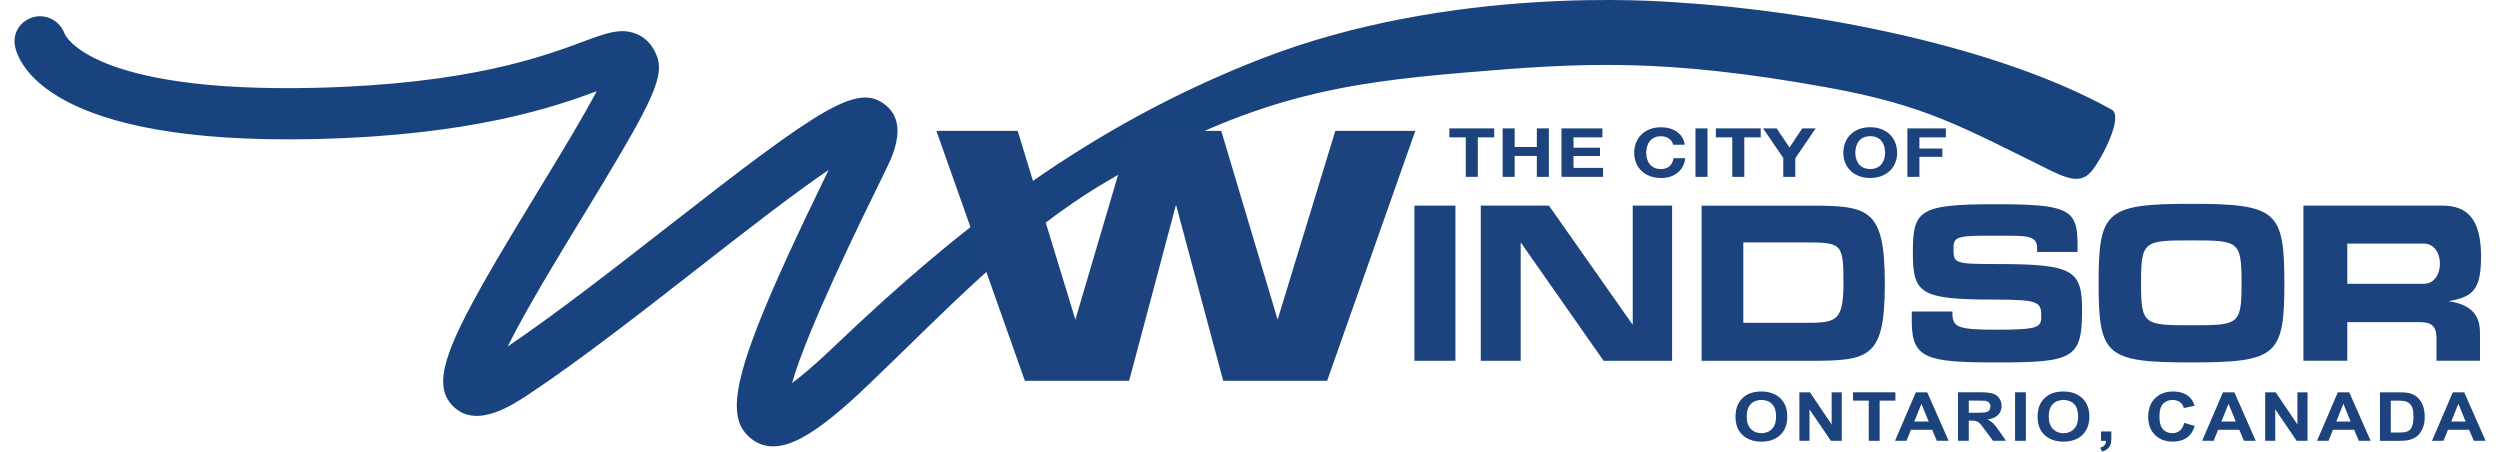 <?xml version="1.0" encoding="UTF-8"?>
<svg id="Layer_1" data-name="Layer 1" xmlns="http://www.w3.org/2000/svg" viewBox="0 0 387.534 70">
  <defs>
    <style>
      .cls-1 {
        fill: #c6c8ca;
      }

      .cls-1, .cls-2, .cls-3, .cls-4 {
        stroke-width: 0px;
      }

      .cls-2 {
        fill: #19437f;
      }

      .cls-3 {
        fill: #1c437d;
      }

      .cls-4 {
        fill: #1c4177;
      }
    </style>
  </defs>
  <path class="cls-2" d="M195.456,9.132c-26.225,10.209-46.242,25.555-66.211,44.637-2.929,2.796-4.995,4.513-6.465,5.615,2.221-7.921,10.365-24.553,13.797-31.551l.73-1.496c.646-1.32,1.82-3.717,1.82-6.036,0-1.465-.467-2.9-1.84-4.006-4.324-3.487-9.874.199-33.847,18.904-8.528,6.653-17.297,13.473-24.747,18.515,2.846-5.736,8.102-14.358,11.676-20.218,8.763-14.363,11.78-19.698,11.78-23.034,0-.626-.104-1.179-.297-1.708-.739-2.018-2.033-2.968-2.988-3.405-2.461-1.132-4.833-.25-8.421,1.087-6.222,2.316-17.8,6.626-41.647,7.179C13.99,14.421,10.1,5.399,10.063,5.308l.081.314c-.529-2.085-2.646-3.483-4.753-3.019-2.104.465-3.479,2.406-3.075,4.516.499,2.581,5.09,15.398,46.661,14.435,24.315-.564,37.09-5.028,43.517-7.409-2.147,4.088-5.913,10.269-8.935,15.225-10.077,16.519-14.862,24.883-14.862,29.754,0,1.651.548,2.902,1.628,3.935,3.575,3.416,9.067-.237,11.708-1.989,7.915-5.259,17.273-12.559,26.318-19.616,6.475-5.054,14.55-11.356,20.095-15.107-9.987,20.49-14.233,30.898-14.233,36.529,0,2.54.857,4.13,2.417,5.268,4.294,3.124,10.12-.992,18.132-8.646,11.651-11.128,22.749-23.109,36.752-31.343,22.45-13.195,36.489-15.301,55.841-16.93,17.76-1.499,30.422-2.273,55.908,2.334,15.264,2.759,20.79,6.075,34.765,12.947,3.284,1.615,4.865,1.638,6.267-.053,1.399-1.691,4.967-8.386,3.045-9.456C309.44,7.036,281.213,1.694,259.722.355c-2.723-.17-34.754-2.715-64.265,8.777"/>
  <path class="cls-3" d="M205.721,59.029h-16.107l-7.318-27.293-7.266,27.293h-16.159l-13.72-38.745h12.602l8.944,29.259,8.638-29.259h13.974l8.74,29.259,8.943-29.259h12.398l-13.668,38.745Z"/>
  <path class="cls-3" d="M219.256,31.873h6.355v24.053h-6.355v-24.053Z"/>
  <path class="cls-3" d="M248.579,55.926l-12.85-18.352v18.352h-6.188v-24.053h10.566l12.987,18.477v-18.477h6.105v24.053h-10.62Z"/>
  <g>
    <path class="cls-3" d="M280.577,55.93h-16.808v-24.053h16.808c9.087,0,11.595.438,11.595,12.059,0,11.556-2.341,11.994-11.595,11.994M279.825,37.577h-9.589v12.465h9.589c4.793,0,5.936-.158,5.936-6.232s-.278-6.232-5.936-6.232"/>
    <path class="cls-3" d="M309.396,56.181c-10.565,0-12.99-.563-13.045-6.138v-1.755h6.299v.377c.056,2.067.864,2.443,6.856,2.443,6.607,0,6.969-.376,6.913-2.224,0-2.067-.529-2.443-7.08-2.443-11.595,0-12.821-.846-12.821-7.204,0-6.608.808-7.578,12.738-7.578,11.205,0,12.739.72,12.793,5.981v1.41h-6.271v-.626c0-2.067-1.951-1.879-6.522-1.879-6.215-.062-6.439.188-6.439,2.13,0,2.161.278,2.255,6.745,2.255,11.874,0,13.24.939,13.184,7.359,0,7.392-1.589,7.893-13.351,7.893"/>
    <path class="cls-3" d="M339.696,56.181c-13.24,0-14.383-1.033-14.383-12.245s1.087-12.34,14.383-12.34,14.411,1.159,14.411,12.34-1.2,12.245-14.411,12.245M339.696,37.265c-7.36,0-7.805.062-7.805,6.608,0,6.482.445,6.546,7.805,6.546s7.776-.064,7.776-6.546c0-6.545-.447-6.608-7.776-6.608"/>
    <path class="cls-3" d="M379.553,46.684c3.317.501,4.878,1.973,4.878,4.885v4.354h-6.745v-3.539c0-1.786-.753-2.443-2.509-2.443h-11.316v5.981h-6.802v-24.053h21.492c4.041,0,5.992,2.224,6.048,7.736,0,5.074-1.031,6.42-5.045,7.078M375.734,37.759h-11.873v6.232h11.873c3.318,0,3.318-6.232,0-6.232"/>
  </g>
  <path class="cls-3" d="M227.214,21.291h-2.543v-1.389h6.952v1.389h-2.543v6.123h-1.866v-6.123Z"/>
  <path class="cls-3" d="M232.928,19.903h1.866v2.883h3.435v-2.883h1.865v7.511h-1.865v-3.24h-3.435v3.24h-1.866v-7.511Z"/>
  <path class="cls-3" d="M242.05,19.903h6.347v1.389h-4.48v1.609h4.111v1.283h-4.111v1.842h4.576v1.388h-6.442v-7.511Z"/>
  <path class="cls-3" d="M259.349,22.432c-.119-.747-.927-1.315-1.854-1.315-1.676,0-2.305,1.263-2.305,2.578,0,1.252.629,2.514,2.305,2.514,1.142,0,1.783-.694,1.925-1.684h1.806c-.19,1.873-1.651,3.072-3.731,3.072-2.626,0-4.171-1.736-4.171-3.903,0-2.23,1.545-3.967,4.171-3.967,1.866,0,3.435.969,3.66,2.704h-1.806Z"/>
  <path class="cls-3" d="M262.822,19.903h1.866v7.511h-1.866v-7.511Z"/>
  <path class="cls-3" d="M268.526,21.291h-2.544v-1.389h6.952v1.389h-2.543v6.123h-1.865v-6.123Z"/>
  <path class="cls-3" d="M276.431,24.49l-3.126-4.587h2.104l1.985,2.967,1.972-2.967h2.081l-3.15,4.629v2.883h-1.866v-2.924Z"/>
  <path class="cls-3" d="M289.909,19.72c2.626,0,4.172,1.736,4.172,3.967,0,2.167-1.546,3.903-4.172,3.903s-4.171-1.736-4.171-3.903c0-2.23,1.545-3.967,4.171-3.967M289.909,26.201c1.677,0,2.306-1.262,2.306-2.514,0-1.315-.629-2.578-2.306-2.578s-2.305,1.262-2.305,2.578c0,1.252.63,2.514,2.305,2.514"/>
  <path class="cls-3" d="M295.669,19.903h5.966v1.389h-4.1v1.736h3.552v1.283h-3.552v3.104h-1.866v-7.511Z"/>
  <path class="cls-1" d="M269.036,64.62c0-.764.126-1.405.378-1.924.187-.381.443-.724.769-1.028.324-.303.68-.529,1.067-.675.514-.198,1.107-.297,1.78-.297,1.216,0,2.19.343,2.92,1.028.73.685,1.095,1.638,1.095,2.859,0,1.21-.362,2.157-1.087,2.841-.725.684-1.694,1.026-2.906,1.026-1.228,0-2.204-.341-2.929-1.021-.724-.68-1.087-1.618-1.087-2.811M270.754,64.569c0,.849.217,1.493.648,1.93.431.438.981.658,1.645.658s1.21-.217,1.636-.652c.426-.434.639-1.087.639-1.956,0-.859-.207-1.5-.622-1.923-.414-.423-.966-.634-1.653-.634s-1.24.214-1.661.642-.632,1.073-.632,1.936"/>
  <path class="cls-1" d="M278.939,68.322v-7.498h1.622l3.379,5.007v-5.007h1.549v7.498h-1.672l-3.329-4.889v4.889h-1.549Z"/>
  <path class="cls-1" d="M289.69,68.322v-6.23h-2.45v-1.268h6.562v1.268h-2.444v6.23h-1.667Z"/>
  <path class="cls-1" d="M302.05,68.322h-1.813l-.721-1.703h-3.3l-.682,1.703h-1.768l3.215-7.498h1.763l3.306,7.498ZM298.981,65.356l-1.138-2.782-1.116,2.782h2.254Z"/>
  <path class="cls-1" d="M303.513,68.32v-7.498h3.509c.882,0,1.523.068,1.923.202.4.135.721.374.961.719.24.344.36.737.36,1.181,0,.562-.182,1.028-.546,1.394-.366.367-.909.597-1.634.693.361.191.659.4.893.629.234.228.55.634.949,1.217l1.008,1.463h-1.994l-1.205-1.632c-.428-.583-.721-.951-.879-1.102s-.325-.256-.502-.312c-.176-.056-.456-.085-.839-.085h-.338v3.131h-1.667ZM305.18,63.993h1.234c.8,0,1.299-.031,1.498-.092.198-.062.354-.167.467-.317.113-.151.17-.338.17-.563,0-.252-.075-.456-.223-.611s-.358-.253-.628-.295c-.136-.016-.541-.025-1.217-.025h-1.301v1.903Z"/>
  <path class="cls-1" d="M312.367,60.824h1.667v7.498h-1.667v-7.498Z"/>
  <g>
    <path class="cls-1" d="M315.86,64.62c0-.764.127-1.405.378-1.924.187-.381.444-.724.769-1.028.324-.303.68-.529,1.067-.675.515-.198,1.108-.297,1.78-.297,1.217,0,2.19.343,2.921,1.028.73.685,1.095,1.638,1.095,2.859,0,1.21-.362,2.157-1.087,2.841-.724.684-1.694,1.026-2.906,1.026-1.229,0-2.204-.341-2.929-1.021-.725-.68-1.087-1.618-1.087-2.811M317.577,64.569c0,.849.216,1.493.648,1.93.431.438.98.658,1.645.658s1.21-.217,1.636-.652c.426-.434.639-1.087.639-1.956,0-.859-.207-1.5-.622-1.923s-.966-.634-1.653-.634-1.241.214-1.661.642c-.42.428-.632,1.073-.632,1.936"/>
    <path class="cls-1" d="M325.694,66.89h1.582v1.028c0,.416-.039.743-.118.984-.079.24-.228.456-.448.647-.219.191-.498.341-.836.45l-.31-.594c.319-.095.547-.226.681-.393.136-.167.208-.396.215-.685h-.766v-1.437Z"/>
    <path class="cls-1" d="M338.587,65.565l1.616.465c-.248.819-.659,1.426-1.236,1.824-.577.397-1.307.595-2.195.595-1.096,0-1.997-.34-2.703-1.02-.705-.68-1.058-1.611-1.058-2.791,0-1.248.354-2.217,1.064-2.907.71-.691,1.642-1.036,2.799-1.036,1.01,0,1.831.271,2.462.814.376.321.657.781.845,1.381l-1.65.358c-.098-.389-.302-.696-.611-.921-.31-.225-.686-.337-1.13-.337-.612,0-1.108.199-1.489.598-.382.399-.572,1.046-.572,1.939,0,.948.187,1.623.563,2.025.375.403.864.604,1.464.604.443,0,.824-.128,1.144-.384.319-.256.548-.658.687-1.207"/>
  </g>
  <path class="cls-1" d="M349.659,68.322h-1.814l-.72-1.703h-3.301l-.681,1.703h-1.768l3.216-7.498h1.762l3.306,7.498ZM346.589,65.356l-1.138-2.782-1.115,2.782h2.253Z"/>
  <path class="cls-1" d="M351.14,68.322v-7.498h1.622l3.379,5.007v-5.007h1.549v7.498h-1.672l-3.329-4.889v4.889h-1.549Z"/>
  <path class="cls-1" d="M367.468,68.322h-1.814l-.72-1.703h-3.3l-.682,1.703h-1.768l3.216-7.498h1.762l3.306,7.498ZM364.398,65.356l-1.138-2.782-1.115,2.782h2.253Z"/>
  <path class="cls-1" d="M368.93,60.825h3.046c.687,0,1.211.048,1.572.143.484.13.899.36,1.245.691.346.331.608.736.788,1.215.181.479.271,1.07.271,1.773,0,.617-.084,1.149-.254,1.595-.206.546-.502.988-.884,1.325-.289.256-.68.456-1.171.599-.368.106-.86.159-1.476.159h-3.137v-7.498ZM370.597,62.094v4.967h1.245c.465,0,.801-.024,1.008-.072.27-.062.495-.165.673-.312s.324-.387.437-.723.169-.794.169-1.373-.056-1.025-.169-1.335-.27-.552-.473-.726-.46-.292-.772-.353c-.233-.048-.69-.072-1.369-.072h-.749Z"/>
  <path class="cls-1" d="M385.288,68.322h-1.814l-.72-1.703h-3.301l-.681,1.703h-1.768l3.216-7.498h1.762l3.306,7.498ZM382.219,65.356l-1.138-2.782-1.115,2.782h2.253Z"/>
  <path class="cls-3" d="M269.036,64.62c0-.764.126-1.405.378-1.924.187-.381.443-.724.769-1.028.324-.303.68-.529,1.067-.675.514-.198,1.107-.297,1.78-.297,1.216,0,2.19.343,2.92,1.028.73.685,1.095,1.638,1.095,2.859,0,1.21-.362,2.157-1.087,2.841-.725.684-1.694,1.026-2.906,1.026-1.228,0-2.204-.341-2.929-1.021-.724-.68-1.087-1.618-1.087-2.811M270.754,64.569c0,.849.217,1.493.648,1.93.431.438.981.658,1.645.658s1.21-.217,1.636-.652c.426-.434.639-1.087.639-1.956,0-.859-.207-1.5-.622-1.923-.414-.423-.966-.634-1.653-.634s-1.24.214-1.661.642-.632,1.073-.632,1.936"/>
  <path class="cls-3" d="M278.939,68.322v-7.498h1.622l3.379,5.007v-5.007h1.549v7.498h-1.672l-3.329-4.889v4.889h-1.549Z"/>
  <path class="cls-3" d="M289.69,68.322v-6.23h-2.45v-1.268h6.562v1.268h-2.444v6.23h-1.667Z"/>
  <path class="cls-3" d="M302.05,68.322h-1.813l-.721-1.703h-3.3l-.682,1.703h-1.768l3.215-7.498h1.763l3.306,7.498ZM298.981,65.356l-1.138-2.782-1.116,2.782h2.254Z"/>
  <path class="cls-3" d="M303.513,68.32v-7.498h3.509c.882,0,1.523.068,1.923.202.4.135.721.374.961.719.24.344.36.737.36,1.181,0,.562-.182,1.028-.546,1.394-.366.367-.909.597-1.634.693.361.191.659.4.893.629.234.228.55.634.949,1.217l1.008,1.463h-1.994l-1.205-1.632c-.428-.583-.721-.951-.879-1.102s-.325-.256-.502-.312c-.176-.056-.456-.085-.839-.085h-.338v3.131h-1.667ZM305.18,63.993h1.234c.8,0,1.299-.031,1.498-.092.198-.062.354-.167.467-.317.113-.151.17-.338.17-.563,0-.252-.075-.456-.223-.611s-.358-.253-.628-.295c-.136-.016-.541-.025-1.217-.025h-1.301v1.903Z"/>
  <path class="cls-3" d="M312.367,60.824h1.667v7.498h-1.667v-7.498Z"/>
  <g>
    <path class="cls-3" d="M315.86,64.62c0-.764.127-1.405.378-1.924.187-.381.444-.724.769-1.028.324-.303.68-.529,1.067-.675.515-.198,1.108-.297,1.78-.297,1.217,0,2.19.343,2.921,1.028.73.685,1.095,1.638,1.095,2.859,0,1.21-.362,2.157-1.087,2.841-.724.684-1.694,1.026-2.906,1.026-1.229,0-2.204-.341-2.929-1.021-.725-.68-1.087-1.618-1.087-2.811M317.577,64.569c0,.849.216,1.493.648,1.93.431.438.98.658,1.645.658s1.21-.217,1.636-.652c.426-.434.639-1.087.639-1.956,0-.859-.207-1.5-.622-1.923s-.966-.634-1.653-.634-1.241.214-1.661.642c-.42.428-.632,1.073-.632,1.936"/>
    <path class="cls-4" d="M325.694,66.89h1.582v1.028c0,.416-.039.743-.118.984-.079.24-.228.456-.448.647-.219.191-.498.341-.836.45l-.31-.594c.319-.095.547-.226.681-.393.136-.167.208-.396.215-.685h-.766v-1.437Z"/>
    <path class="cls-3" d="M338.587,65.565l1.616.465c-.248.819-.659,1.426-1.236,1.824-.577.397-1.307.595-2.195.595-1.096,0-1.997-.34-2.703-1.02-.705-.68-1.058-1.611-1.058-2.791,0-1.248.354-2.217,1.064-2.907.71-.691,1.642-1.036,2.799-1.036,1.01,0,1.831.271,2.462.814.376.321.657.781.845,1.381l-1.65.358c-.098-.389-.302-.696-.611-.921-.31-.225-.686-.337-1.13-.337-.612,0-1.108.199-1.489.598-.382.399-.572,1.046-.572,1.939,0,.948.187,1.623.563,2.025.375.403.864.604,1.464.604.443,0,.824-.128,1.144-.384.319-.256.548-.658.687-1.207"/>
  </g>
  <path class="cls-3" d="M349.659,68.322h-1.814l-.72-1.703h-3.301l-.681,1.703h-1.768l3.216-7.498h1.762l3.306,7.498ZM346.589,65.356l-1.138-2.782-1.115,2.782h2.253Z"/>
  <path class="cls-3" d="M351.14,68.322v-7.498h1.622l3.379,5.007v-5.007h1.549v7.498h-1.672l-3.329-4.889v4.889h-1.549Z"/>
  <path class="cls-3" d="M367.468,68.322h-1.814l-.72-1.703h-3.3l-.682,1.703h-1.768l3.216-7.498h1.762l3.306,7.498ZM364.398,65.356l-1.138-2.782-1.115,2.782h2.253Z"/>
  <path class="cls-3" d="M368.93,60.825h3.046c.687,0,1.211.048,1.572.143.484.13.899.36,1.245.691.346.331.608.736.788,1.215.181.479.271,1.07.271,1.773,0,.617-.084,1.149-.254,1.595-.206.546-.502.988-.884,1.325-.289.256-.68.456-1.171.599-.368.106-.86.159-1.476.159h-3.137v-7.498ZM370.597,62.094v4.967h1.245c.465,0,.801-.024,1.008-.072.27-.062.495-.165.673-.312s.324-.387.437-.723.169-.794.169-1.373-.056-1.025-.169-1.335-.27-.552-.473-.726-.46-.292-.772-.353c-.233-.048-.69-.072-1.369-.072h-.749Z"/>
  <path class="cls-3" d="M385.288,68.322h-1.814l-.72-1.703h-3.301l-.681,1.703h-1.768l3.216-7.498h1.762l3.306,7.498ZM382.219,65.356l-1.138-2.782-1.115,2.782h2.253Z"/>
</svg>